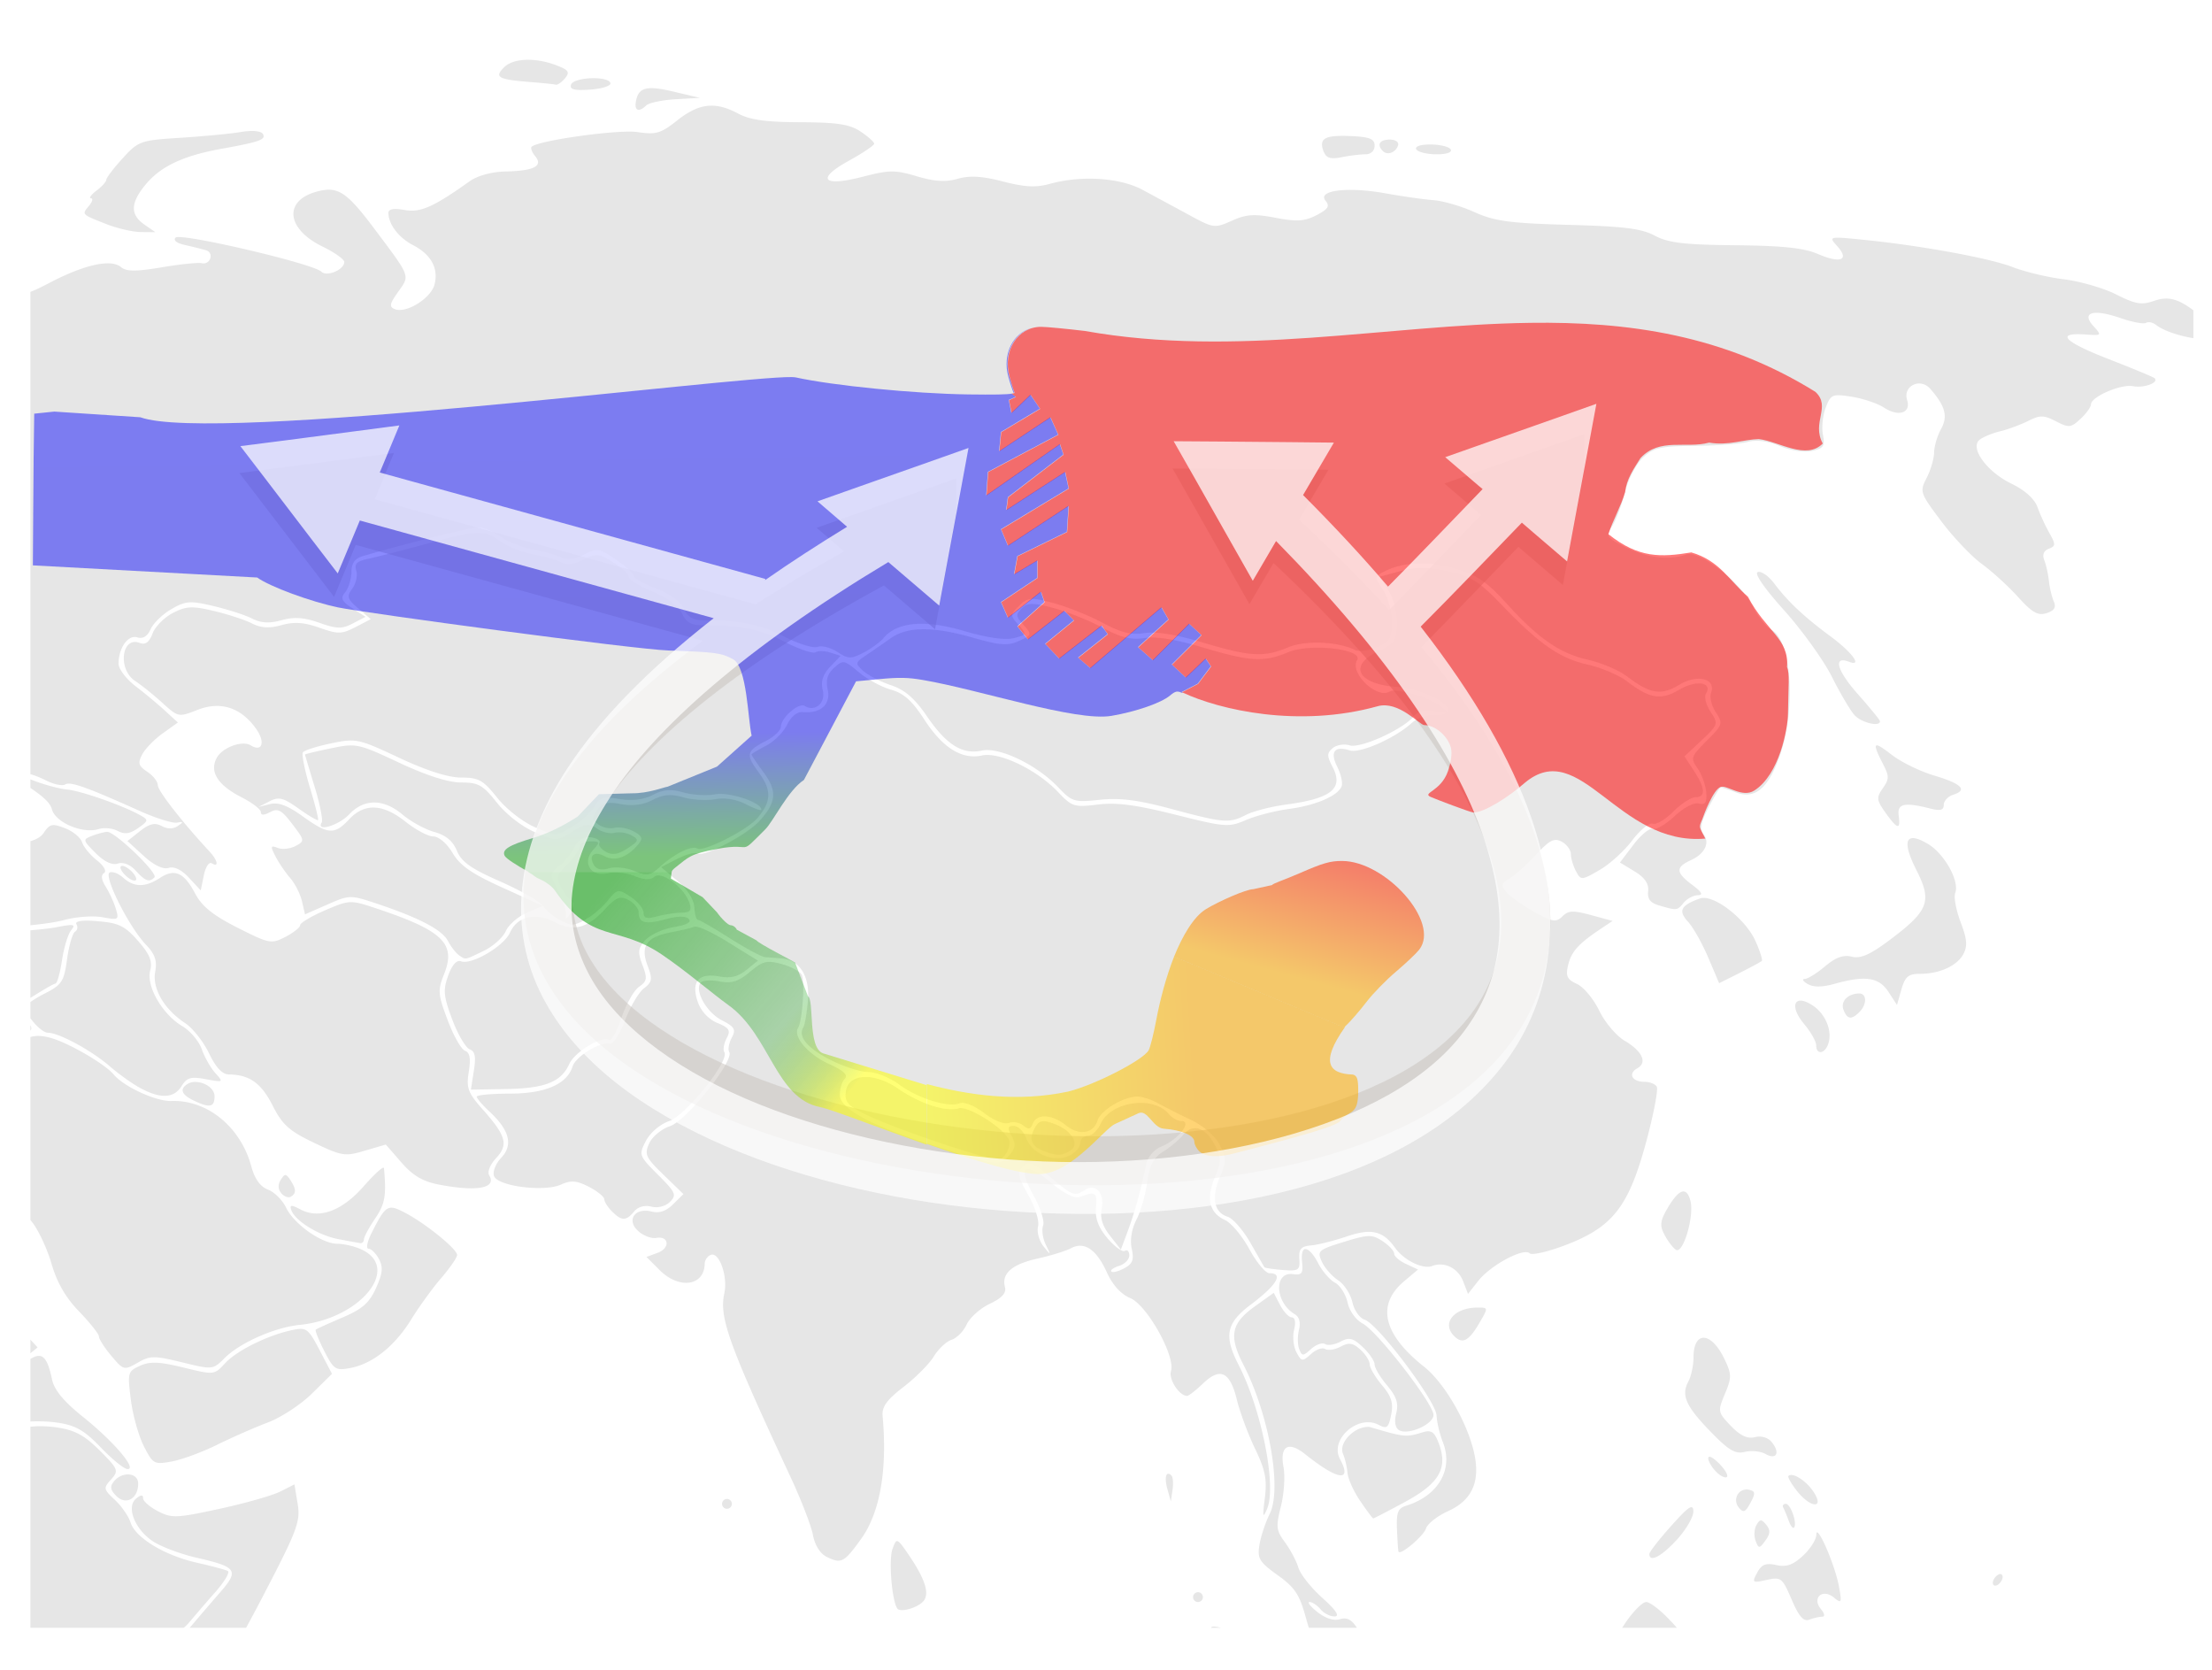 <svg xmlns="http://www.w3.org/2000/svg" xmlns:xlink="http://www.w3.org/1999/xlink" width="450.837" height="340.351" version="1.0"><defs><linearGradient id="f"><stop style="stop-color:#ffae00;stop-opacity:1" offset="0"/><stop style="stop-color:red;stop-opacity:1" offset="1"/></linearGradient><linearGradient id="e"><stop style="stop-color:#ff0;stop-opacity:1" offset="0"/><stop style="stop-color:#ffae00;stop-opacity:1" offset="1"/></linearGradient><linearGradient id="d"><stop style="stop-color:#009e00;stop-opacity:1" offset="0"/><stop offset=".706" style="stop-color:#009a00;stop-opacity:.498"/><stop style="stop-color:#ff0;stop-opacity:1" offset="1"/></linearGradient><linearGradient id="c"><stop offset="0" style="stop-color:#00f;stop-opacity:1"/><stop style="stop-color:#0000fa;stop-opacity:1" offset=".721"/><stop offset="1" style="stop-color:#009e00;stop-opacity:1"/></linearGradient><linearGradient id="b"><stop offset="0" style="stop-color:#f80000;stop-opacity:1"/><stop offset="1" style="stop-color:#faf500;stop-opacity:1"/></linearGradient><linearGradient id="a"><stop style="stop-color:#0000fc;stop-opacity:1" offset="0"/><stop style="stop-color:#0000fc;stop-opacity:0" offset="1"/></linearGradient><linearGradient xlink:href="#c" id="j" x1="483.844" y1="-736.364" x2="485.063" y2="-647.364" gradientUnits="userSpaceOnUse" gradientTransform="translate(.829 -3.724)"/><linearGradient xlink:href="#d" id="i" x1="498.206" y1="-641.869" x2="548.023" y2="-599.76" gradientUnits="userSpaceOnUse" gradientTransform="translate(0 -4)"/><linearGradient xlink:href="#e" id="h" x1="563.521" y1="-593.064" x2="618.674" y2="-596.338" gradientUnits="userSpaceOnUse" gradientTransform="translate(0 -4)"/><linearGradient xlink:href="#f" id="k" x1="639.395" y1="-622.487" x2="647.912" y2="-653.861" gradientUnits="userSpaceOnUse" gradientTransform="translate(0 -4)"/><filter x="-.067" width="1.135" y="-.12" height="1.241" id="g"><feGaussianBlur stdDeviation="7.579"/></filter></defs><path style="fill:#e6e6e6;fill-opacity:1" d="M481.83-813.624c-1.925.068-3.521.583-4.47 1.532-2.024 2.024-1.253 2.468 5.438 3 2.475.196 4.78.435 5.125.53.345.097 1.198-.496 1.875-1.312 1.024-1.233.72-1.674-1.656-2.593-2.167-.839-4.39-1.224-6.313-1.157zm13.25 3.75c-1.895.074-3.807.544-4.063 1.313-.327.979.69 1.233 3.937 1 2.395-.172 4.231-.763 4.094-1.313-.188-.751-2.075-1.073-3.969-1zm12.03 2.032c-1.883.092-2.622 1-2.906 2.937-.25 1.708.742 1.962 2.156.563.523-.517 3.188-1.08 5.938-1.25l5-.282-5.438-1.28c-2.095-.494-3.62-.744-4.75-.688zm12.438 3.562c-2.228.03-4.377 1.015-6.844 2.969-3.417 2.707-4.356 2.976-8.156 2.406-3.826-.574-20.277 1.714-21.563 3-.254.255.064 1.117.72 1.906 1.67 2.013-.196 2.994-6 3.125-2.863.065-5.728.835-7.407 2.032-7.341 5.232-10.008 6.404-13.25 5.812-2.162-.395-3.25-.19-3.25.594 0 2.297 2.1 5.062 5 6.562 3.69 1.908 5.234 4.704 4.406 8-.706 2.814-5.718 5.963-8.062 5.063-1.238-.475-1.128-1.058.656-3.563 2.408-3.382 2.59-2.877-4.781-12.718-5.678-7.58-7.458-8.78-11.563-7.75-7.073 1.775-6.584 7.627.938 11.28 2.425 1.18 4.406 2.588 4.406 3.126 0 1.593-3.567 3.089-4.688 1.969-1.629-1.63-28.676-7.95-29.687-6.938-.551.551.222 1.146 1.969 1.531 1.592.352 3.516.834 4.25 1.063 1.703.533.837 3.039-.907 2.625-.717-.17-4.387.208-8.156.844-5.304.894-7.185.873-8.312-.063-2.032-1.686-7.47-.481-14.47 3.188-1.707.895-2.96 1.493-3.968 1.875v98.28c.98.273 2.095.72 3.063 1.22 1.638.847 3.45 1.234 4.03.875 1.06-.656 4.274.501 15.282 5.437 3.248 1.457 6.623 2.504 7.5 2.344 1.345-.246 1.376-.133.156.687-.937.63-2.093.636-3.28 0-1.375-.735-2.481-.483-4.407 1.032l-2.563 2.03 3.313 3.032c2.108 1.925 3.97 2.794 5.094 2.438 1.123-.357 2.64.396 4.156 2.03l2.375 2.563.625-3.062c.342-1.71 1.062-2.817 1.625-2.469 1.514.936 1.212-.599-.469-2.406-5.502-5.916-10.531-12.362-10.531-13.5 0-.74-.978-1.968-2.156-2.75-1.805-1.198-1.96-1.768-1-3.563.627-1.171 2.513-3.09 4.187-4.28l3.063-2.188-2.532-2.313c-1.387-1.285-4.095-3.555-6.03-5.031-1.936-1.476-3.532-3.554-3.532-4.625 0-3.23 1.935-5.97 3.812-5.375 1.12.355 2.072-.208 2.72-1.656.54-1.213 2.425-3.057 4.218-4.094 2.915-1.687 3.813-1.758 8.5-.656 2.882.677 6.436 1.804 7.875 2.53 1.907.965 3.55 1.078 6.094.376 2.585-.714 4.582-.575 7.718.531 3.595 1.268 4.62 1.274 6.813.125l2.594-1.344-2.688-1.75c-2.204-1.444-2.472-2.04-1.469-3.25.673-.81 1.257-2.649 1.282-4.093.033-1.924.7-2.817 2.53-3.344 9.728-2.8 21.866-5.813 23.376-5.813.993 0 3.021.854 4.5 1.907 1.478 1.052 4.475 2.23 6.656 2.625 2.182.394 4.761 1.13 5.719 1.625 1.152.594 2.704.383 4.594-.594 2.661-1.377 3.095-1.314 6.5 1 2.009 1.365 3.656 2.857 3.656 3.312 0 .456 2.048 1.634 4.562 2.594 2.776 1.06 4.999 2.682 5.657 4.125.801 1.76 1.896 2.379 4.187 2.375 7.368-.01 11.408.8 16.281 3.313 2.858 1.473 5.923 2.423 6.782 2.093.859-.33 2.659.133 4.03 1.032 2.22 1.454 2.804 1.453 5.313.156 1.552-.802 3.414-2.143 4.125-3 2.73-3.288 8.384-3.78 16.344-1.438 4.731 1.392 8.376 1.916 10.156 1.47 2.706-.68 2.75-.754 1-2.688-1.734-1.917-1.742-2.073.125-3.907 1.78-1.746 2.346-1.777 6.938-.562 2.75.728 7.25 2.522 10 4 3.806 2.045 5.877 2.553 8.625 2.125 2.372-.37 6.44.301 11.906 1.937 9.661 2.892 12.394 3.037 17.344.97 3.533-1.477 10.01-1.213 13.625.53.825.398 2.857.13 4.5-.562 2.567-1.081 2.991-1.784 3.031-5.094.026-2.136-.775-5.067-1.781-6.562-1.747-2.596-1.732-2.73 0-3.657 3.856-2.063 9.102-2.315 14.594-.718 4.409 1.281 6.483 2.65 10.343 6.906 6.662 7.343 11.013 10.387 16.813 11.687 2.726.611 6.307 2.141 7.969 3.407 4.676 3.56 6.951 3.921 10.625 1.687 3.676-2.235 7.573-1.255 6.468 1.625-.33.86.102 2.646.97 3.969 1.509 2.304 1.432 2.536-1.845 5.812-3.25 3.25-3.34 3.52-1.843 5.657.866 1.236 1.648 3.473 1.75 4.937.143 2.066-.203 2.535-1.532 2.188-.985-.258-3.076.855-4.937 2.593-1.777 1.66-3.778 2.823-4.438 2.594-.659-.229-2.425 1.223-3.937 3.219l-2.75 3.625 3 1.812c2.065 1.256 2.917 2.515 2.75 4.032-.175 1.592.439 2.383 2.25 2.906 3.649 1.054 3.645 1.07 5-.563.685-.825 1.98-1.513 2.875-1.53 1.155-.023.826-.639-1.125-2.095-3.388-2.527-3.46-3.596-.313-5.03 2.914-1.328 3.989-3.62 2.532-5.376-.762-.918-.451-2.412 1.093-5.375 1.176-2.256 2.285-4.094 2.47-4.094.183 0 1.545.436 3.03 1 3.887 1.478 6.542-.632 8.907-7.125 3.415-9.377 2.584-23.72-1.5-25.906-1.08-.578-2.817-2.738-3.875-4.812-2.583-5.064-10.882-11.53-13.594-10.594-3.516 1.212-8.153.639-12.406-1.531-3.92-2-4.028-2.197-2.657-4.313.794-1.224 1.954-4.339 2.594-6.906.64-2.567 2.29-5.717 3.656-7 2.164-2.032 3.539-2.336 10.657-2.406 4.493-.045 9.315-.405 10.75-.813 1.67-.475 4.005-.186 6.468.844 2.244.937 4.987 1.353 6.594 1 2.362-.519 2.676-.985 2.219-3.281-.294-1.474-.04-3.95.562-5.532 1.035-2.714 1.352-2.856 5.344-2.218 2.325.37 5.28 1.38 6.563 2.218 2.957 1.936 5.525 1.078 4.687-1.562-.91-2.866 2.692-4.607 4.719-2.281 3.088 3.542 3.632 5.61 2.187 8.218-.756 1.366-1.386 3.517-1.406 4.782-.02 1.264-.715 3.608-1.531 5.187-1.44 2.786-1.341 3.038 3 8.813 2.46 3.273 6.182 7.184 8.25 8.687 2.068 1.503 5.383 4.517 7.375 6.719 2.885 3.19 4.058 3.87 5.812 3.312 1.577-.5 2.012-1.155 1.5-2.343-.393-.913-.854-2.782-1-4.157-.146-1.375-.554-3.292-.937-4.25-.458-1.144-.144-1.972.906-2.375 1.433-.55 1.427-.879.094-3.25-.818-1.454-1.892-3.805-2.406-5.25-.586-1.645-2.56-3.432-5.282-4.75-4.997-2.419-8.543-7.267-6.53-8.937.684-.568 2.57-1.354 4.218-1.75 1.647-.397 4.237-1.363 5.75-2.125 2.364-1.191 3.165-1.178 5.625.094 2.628 1.359 3.035 1.33 5-.5 1.176-1.096 2.125-2.423 2.125-2.938 0-1.55 6.09-4.191 8.562-3.719 2.252.43 5.345-.716 4.407-1.625-.26-.25-4.52-2.006-9.47-3.937-9.103-3.551-10.794-5.401-4.593-4.969 3.314.231 3.331.201 1.594-1.719-2.544-2.81-.055-3.55 5.531-1.625 2.385.822 4.714 1.262 5.188.97.473-.294 1.399-.09 2.062.437 1.478 1.17 4.783 2.244 7.594 2.687v-5.687c-3.323-2.476-5.302-2.858-8.031-1.907-2.513.876-3.775.67-7.688-1.312-2.578-1.306-7.397-2.691-10.687-3.094-3.29-.402-7.994-1.542-10.47-2.5-4.753-1.84-18.794-4.4-30.5-5.562-6.985-.694-6.998-.684-5.187 1.343 2.519 2.82.658 3.551-3.968 1.563-2.866-1.232-7.183-1.687-16.844-1.781-10.502-.103-13.668-.493-16.438-1.97-2.729-1.454-6.312-1.876-17.625-2.187-11.922-.327-15.019-.76-19.093-2.593-2.672-1.203-6.42-2.3-8.344-2.438-1.925-.138-6.37-.778-9.875-1.406-7.655-1.371-13.881-.585-12.125 1.531.908 1.094.535 1.707-1.844 2.938-2.432 1.257-4.026 1.356-8.344.53-4.343-.83-5.96-.726-8.906.595-3.518 1.577-3.74 1.548-8.812-1.22-2.862-1.56-7.093-3.824-9.375-5.062-4.592-2.49-12.505-3.005-18.938-1.218-2.819.783-5.115.652-9.562-.5-4.263-1.105-6.772-1.234-9.22-.532-2.45.704-4.728.543-8.343-.53-4.406-1.31-5.615-1.286-10.937.093-8.217 2.129-9.668.498-2.875-3.25 2.812-1.552 5.148-3.12 5.156-3.469.008-.35-1.238-1.448-2.75-2.469-2.187-1.474-4.697-1.876-12.25-1.906-7.027-.028-10.32-.476-12.688-1.75-2.028-1.091-3.83-1.649-5.562-1.625zm-93.281 5.156c-.338-.013-.695.007-1.094.032-.533.032-1.107.12-1.719.218-2.277.365-7.845.872-12.344 1.157-7.869.498-8.306.677-11.5 4.187-1.826 2.007-3.312 3.954-3.312 4.344 0 .39-.9 1.387-2 2.219-1.1.83-1.605 1.545-1.125 1.562.48.018.29.693-.406 1.531-1.488 1.793-1.582 1.7 3.53 3.72 2.2.868 5.35 1.6 7 1.624l3 .031-2.25-1.562c-2.95-2.058-2.836-4.464.376-8.281 3.049-3.624 7.673-5.773 15.375-7.157 7.761-1.394 9.115-1.884 8.406-3.03-.207-.336-.925-.555-1.937-.595zm221.78 1c-3.736.024-4.542.858-3.624 3.25h.031c.487 1.269 1.383 1.543 3.625 1.094 1.64-.328 3.813-.594 4.844-.594 1.12 0 1.875-.705 1.875-1.75 0-1.403-.986-1.8-4.969-1.968a36.514 36.514 0 0 0-1.781-.032zm9.845.75c-2.078 0-2.71 1.04-1.407 2.344.927.927 2.607.305 3.094-1.156.221-.663-.524-1.188-1.687-1.188zm8.28 1c-2.078 0-3.241.406-2.874 1 .34.55 2.2 1 4.125 1 2.079 0 3.242-.406 2.875-1-.34-.55-2.2-1-4.125-1zm-194.374 79.157c-2.044.07-5.026.808-10.469 2.28-4.972 1.346-10.3 2.71-11.844 3.032-2.116.443-2.673 1.01-2.25 2.344.31.973-.03 2.63-.78 3.656-1.205 1.647-1.072 2.12 1.187 4.063l2.562 2.187-3.125 1.625c-2.805 1.45-3.544 1.466-7.344.125-3.13-1.104-5.134-1.245-7.718-.531-2.544.702-4.187.589-6.094-.375-1.439-.727-4.948-1.866-7.781-2.531-4.413-1.037-5.592-.954-8.282.437-1.727.893-3.59 2.752-4.125 4.156-.687 1.809-1.452 2.388-2.625 1.938-3.708-1.423-4.532 5.394-.937 7.75 1.304.854 3.82 2.88 5.594 4.5 3.174 2.899 3.284 2.902 7.093 1.406 4.726-1.856 8.874-.502 11.97 3.844 1.933 2.716 1.25 4.824-1.095 3.375-1.738-1.075-5.798.433-6.937 2.562-1.506 2.814.204 5.537 5.031 8 2.182 1.113 3.969 2.473 3.969 3.032 0 .686.623.686 1.906 0 1.573-.842 2.327-.412 4.5 2.437 2.537 3.327 2.57 3.461.688 4.469-1.07.572-2.697.763-3.625.406-1.49-.572-1.564-.368-.47 1.75.684 1.321 2.042 3.306 3 4.406.96 1.1 2.026 3.207 2.376 4.688l.625 2.687 4.562-2c4.389-1.94 4.684-1.974 9.688-.312 8.945 2.97 13.672 5.434 14.875 7.719.64 1.215 1.676 2.533 2.281 2.937 1.414.944 1.007 1.014 4.969-.875 1.89-.901 3.927-2.706 4.531-4.031.604-1.326 2.557-3.027 4.344-3.781l3.219-1.375c.67.87 1.982 2.025 3.03 2.625 1.1.628 2.365 1.17 2.813 1.187 1.654.062 5.255-2.311 7.313-4.812 2.065-2.511 2.182-2.527 4.75-.844 1.448.949 2.625 2.396 2.625 3.219 0 1.142.65 1.308 2.75.75 1.512-.402 3.769-.73 5-.75 1.735-.03 2.091-.468 1.625-1.938-.973-3.066-5.658-6.623-7.125-5.406-.867.719-2.117.694-4.094-.125-1.566-.649-4-.916-5.406-.563-3.442.864-5.378-2.157-3.031-4.75 1.462-1.616 1.426-1.75-.563-1.75-1.185 0-2.156.457-2.156 1.032s-1.121 2.183-2.5 3.562c-2.14 2.14-2.331 2.812-1.344 4.688.636 1.208 1.594 2.496 2.125 2.843.607.396.529 1.327-.187 2.5-.763 1.25-1.059 1.378-.907.375.126-.825-.596-3.06-1.593-4.937-1.77-3.333-1.759-3.45.187-5 1.096-.873 2.505-2.604 3.156-3.875.797-1.553 1.909-2.209 3.375-2 1.2.17 1.963.674 1.688 1.125-.275.451.32 1.257 1.312 1.812 1.33.744 2.49.568 4.407-.687 2.348-1.539 2.41-1.78.843-2.656-.954-.535-2.507-.783-3.468-.532-.961.252-2.585-.137-3.594-.875-1.572-1.149-2.301-1.05-5.063.657-3.186 1.97-3.265 1.944-7.656.062-2.555-1.095-5.816-3.637-7.687-6-2.844-3.59-3.77-4.094-7.282-4.094-2.604 0-7.053-1.42-12.625-4.03-8.333-3.906-8.738-4.005-13.875-2.938-2.914.605-5.316 1.182-5.312 1.28.004.1.896 3.067 1.969 6.595 1.072 3.527 1.721 6.79 1.437 7.25-1.236 2 3.466.608 5.594-1.657 3.042-3.238 7-3.225 10.906.063 1.684 1.417 4.6 3.015 6.469 3.531 2.346.648 3.762 1.837 4.594 3.844.935 2.259 2.886 3.624 8.718 6.187 4.131 1.816 8.025 4.026 8.657 4.907.018.025.042.067.062.093l-8.125-3.687c-6.304-2.845-8.698-4.516-10.219-7.094-1.144-1.94-2.813-3.344-3.906-3.344-1.043 0-3.58-1.35-5.656-3-4.631-3.68-8.36-3.842-11.5-.5-3.034 3.23-4.279 3.125-9.5-.625-3.088-2.217-4.976-2.9-6.656-2.468l-2.344.593 2.25-1.156c1.916-.986 2.803-.761 5.937 1.469 2.03 1.444 3.82 2.493 3.97 2.344.149-.15-.598-3.126-1.657-6.625-1.06-3.5-1.7-6.734-1.438-7.157.262-.423 2.845-1.24 5.75-1.843 5.115-1.062 5.55-.965 13.875 2.937 5.612 2.63 10.01 4.031 12.657 4.031 3.553 0 4.454.506 7.343 4.125 1.852 2.32 5.239 4.943 7.688 6 4.325 1.867 4.378 1.866 7.75-.218 1.87-1.156 3.873-3.013 4.469-4.125.907-1.696 1.741-1.933 5.03-1.407 2.605.417 4.884.138 6.782-.843 2.152-1.113 3.69-1.226 6.219-.5 1.849.53 4.775.698 6.5.375 2.814-.528 9.375 1.654 9.375 3.125 0 .275-1.408-.206-3.125-1.094-1.965-1.016-4.276-1.402-6.25-1.031-1.725.323-4.651.155-6.5-.375-2.54-.729-4.083-.606-6.281.53-1.926.996-4.106 1.282-6.438.845-2.77-.52-3.787-.257-4.844 1.187-1.141 1.561-1.111 1.996.22 2.969.86.63 2.33.936 3.28.687.95-.248 2.715.081 3.907.72 1.776.95 1.947 1.438.937 2.655-2.178 2.625-4.75 3.527-6.844 2.407-2.174-1.164-3.358-.12-2.125 1.875.512.828 1.61 1.035 3 .593 1.21-.383 3.557-.144 5.188.532 2.597 1.075 3.22.98 5.156-.782 3.01-2.74 6.547-4.486 7.688-3.78 1.207.745 10.017-3.69 12.156-6.126 2.932-3.34 3.038-5.745.406-9.312-2.781-3.77-2.622-4.415 1.531-6.563 1.616-.835 2.938-2.118 2.938-2.844 0-1.796 3.638-4.964 4.844-4.218 2.105 1.3 4.33-.625 3.687-3.188-.447-1.78-.025-3.158 1.5-4.781l2.125-2.25-2.062-.656c-1.142-.363-2.529-.393-3.063-.063-.534.33-3.342-.626-6.25-2.125-5.003-2.579-9.072-3.417-16.562-3.375-2.5.014-3.533-.558-4.375-2.406-.669-1.467-3.01-3.208-5.97-4.438-2.681-1.114-4.874-2.473-4.874-3 0-.526-1.43-1.856-3.188-2.968-2.905-1.84-3.472-1.886-6.03-.563-1.859.96-3.383 1.156-4.532.563-.958-.495-3.537-1.23-5.719-1.625-2.181-.395-5.178-1.573-6.656-2.625-1.72-1.225-2.831-1.821-4.875-1.75zm192.75 7.125c-1.514-.007-2.901.217-4.531.656l-4.282 1.156 1.813 2.688c1.035 1.538 1.807 4.411 1.781 6.687-.041 3.62-.396 4.187-3.781 5.781-6.211 2.925-4.203 6.746 3.812 7.282 4.83.323 11.015 3.307 10.344 4.968-.021.054-.084.076-.125.125-.11-.197-.546-.564-1.25-1.125-2.327-1.852-9.18-3.828-10.469-3.03-2.598 1.605-8.218-3.829-6.625-6.407 1.372-2.22-9.54-3.489-14-1.625-5.008 2.092-7.723 1.96-17.406-.938-5.465-1.636-9.534-2.307-11.906-1.937-2.748.428-4.82-.08-8.625-2.125-2.75-1.478-7.25-3.274-10-4-4.229-1.117-5.226-1.093-6.438.094-1.242 1.216-1.191 1.643.375 3.375 1.758 1.941 1.743 2.043-.906 3.25-2.274 1.036-3.823.924-9.375-.657-8.18-2.33-13.406-2.296-16.812.125a251.711 251.711 0 0 1-4.97 3.438c-2.269 1.516-2.292 1.68-.593 3.219.98.887 3.52 2.192 5.656 2.906 2.829.944 4.82 2.673 7.313 6.312 4.016 5.865 7.237 7.875 11.219 7 3.535-.776 11.203 2.909 15.53 7.47 2.842 2.993 3.293 3.11 8.5 2.562 4.098-.431 7.796.04 14.5 1.843 10.822 2.91 11.852 2.991 15.313 1.22 1.485-.761 5.163-1.692 8.188-2.095 9.152-1.218 11.71-3.26 9.469-7.593-1.205-2.33-1.227-2.889 0-3.907.784-.65 2.344-.909 3.437-.562 2.182.692 10.825-3.21 13.063-5.906.95-1.146 2.255-1.45 4.437-1.032 1.208.232 1.917.344 2.219.313-.502.352-1.532.563-2.594.469-1.358-.12-3.383.604-4.5 1.625-3.363 3.072-10.508 6.224-12.594 5.562-3.108-.986-4.087.291-2.562 3.313.747 1.48 1.155 3.27.906 3.968-.693 1.946-5.24 3.92-10.781 4.657-2.75.365-6.679 1.37-8.719 2.25-3.53 1.52-4.214 1.46-14.406-1.094-8.025-2.01-11.977-2.534-15.781-2.063-4.773.591-5.275.45-8.094-2.53-4.312-4.56-11.969-8.245-15.5-7.47-4.12.905-8.025-1.53-11.813-7.375-2.433-3.755-4.178-5.32-6.75-6.03-1.905-.527-4.851-2.124-6.562-3.563-2.968-2.498-3.207-2.558-5.031-.907-1.377 1.246-1.746 2.496-1.313 4.47.658 2.992-1.43 4.888-5.031 4.562-1.2-.11-2.406.87-3.25 2.593-.742 1.515-2.694 3.444-4.313 4.282-1.619.837-2.937 1.627-2.937 1.78 0 .155 1.123 1.822 2.5 3.688 2.782 3.771 2.575 6.049-.875 9.844-2.586 2.845-11.326 7.428-12.625 6.625-.513-.317-2.402.202-4.188 1.125l-3.25 1.656 3.313 2.782c2.037 1.7 3.376 3.782 3.469 5.375.082 1.426.422 2.593.75 2.593.327 0 3.252 1.688 6.5 3.75 3.247 2.063 6.468 3.79 7.156 3.844.687.055 2.15.168 3.25.25 3.794.285 5.907 3.561 5.5 8.563-.205 2.509-.627 4.997-.938 5.5-1.157 1.872.83 4.242 5.532 6.625 2.663 1.35 6.126 2.468 7.687 2.468 1.562 0 4.37 1.113 6.25 2.5 3.908 2.884 9.996 4.788 12.375 3.875.962-.369 2.999.45 5.031 2 1.988 1.517 4.079 2.354 5 2 .872-.334 2.215-.094 2.97.532 1.05.871 1.488.763 1.937-.407.796-2.075 3.937-1.908 6.718.344 2.681 2.171 5.61 1.737 6.47-.969.665-2.099 5.34-4.898 8.155-4.875.99.008 2.938.662 4.313 1.438 1.375.775 4.389 2.282 6.687 3.375 2.417 1.15 4.82 3.262 5.72 5 1.397 2.703 1.404 3.369.03 6.656-1.761 4.217-1.159 7.148 1.625 8.031 1.07.34 3.15 2.737 4.625 5.313 1.475 2.576 2.741 4.814 2.844 4.969.103.154 1.8.408 3.75.562 3.232.255 3.523.042 3.375-2.25-.13-2.008.347-2.574 2.344-2.75 1.375-.12 4.64-.925 7.25-1.812 5.106-1.737 7.454-1.187 9.937 2.312 1.797 2.532 5.653 4.408 7.532 3.688 2.516-.966 5.309.434 6.343 3.156l.97 2.531 2.093-2.656c2.507-3.188 9.222-6.797 10.469-5.625.493.464 3.944-.355 7.687-1.813 9.344-3.64 12.553-7.802 16.125-21.093 1.49-5.542 2.428-10.522 2.094-11.063-.335-.541-1.465-.969-2.5-.969-2.525 0-3.41-1.664-1.469-2.75 2.114-1.183 1.035-3.494-2.625-5.656-1.664-.983-3.97-3.717-5.125-6.094-1.154-2.376-3.186-4.824-4.531-5.437-2.016-.919-2.344-1.598-1.813-3.844.648-2.736 2.09-4.343 6.625-7.375l2.438-1.625-4.375-1.187c-3.65-.991-4.635-.96-5.844.25-1.272 1.271-2.01 1.17-5.781-.938-2.372-1.325-4.92-3.144-5.656-4.031-1.143-1.377-1.033-1.776.625-2.719 1.068-.607 3.487-2.77 5.375-4.812 2.808-3.039 3.753-3.537 5.28-2.72 1.028.55 1.876 1.69 1.876 2.532 0 .842.46 2.401 1.031 3.469 1.021 1.908 1.115 1.91 4.813-.219 2.07-1.191 5.056-3.904 6.656-6.031 1.6-2.127 3.497-3.671 4.187-3.406.691.265 2.562-.843 4.188-2.47 1.626-1.625 3.695-2.937 4.562-2.937 2.1 0 1.951-1.878-.375-5.406l-1.906-2.906 3.5-3.281c3.398-3.205 3.426-3.351 1.813-5.813-.91-1.388-1.33-3.052-.938-3.687 1.438-2.327-1.964-2.857-5.375-.844-3.788 2.235-6.02 1.897-10.687-1.656-1.662-1.266-5.243-2.796-7.97-3.407-5.74-1.286-9.833-4.117-17.5-12.093-4.695-4.886-6.3-5.915-11-6.938-2.096-.456-3.735-.68-5.25-.687zm68.656.812a.819.819 0 0 0-.312.031c-.783.261 1.322 3.286 5.437 7.875 3.684 4.108 8.037 10.2 9.688 13.5 1.65 3.301 3.714 6.788 4.562 7.75 1.368 1.552 5.219 2.498 5.219 1.282 0-.257-2.044-2.762-4.531-5.563-4.267-4.804-5.079-7.828-1.782-6.562 2.86 1.097.65-1.922-3.78-5.188-5.347-3.94-8.718-7.117-11.47-10.781-.993-1.323-2.259-2.28-3.03-2.344zm23.969 35.344c-.54.012-.11 1.178 1.156 3.625 1.368 2.645 1.39 3.198.063 5.094-1.352 1.93-1.3 2.429.53 5 2.442 3.428 3.103 3.578 2.688.593-.338-2.435 1.162-2.787 6.438-1.437 2.06.527 2.75.337 2.75-.75 0-.799.892-1.742 2-2.094 2.933-.93 1.595-2.235-4.031-3.906-2.723-.809-6.54-2.654-8.47-4.125-1.706-1.302-2.704-2.01-3.124-2zM380.829-667v1.75c2.72 1.795 4.084 3.151 4.375 4.313.678 2.702 6.28 5.094 9.531 4.062 1.088-.345 2.84-.179 3.875.375 1.386.742 2.481.611 4.157-.562 2.136-1.497 2.167-1.674.468-2.625-3.551-1.988-11.987-4.955-14.937-5.25-2.013-.202-5.291-1.202-7.469-2.063zm4.844 9.313c-.895-.038-1.39.472-2.156 1.625-.503.757-1.457 1.296-2.688 1.656v17.125c2.622-.25 5.274-.623 6.875-1.062 2.425-.666 5.959-.917 7.844-.563 3.224.605 3.369.518 2.719-1.656-.38-1.272-1.301-3.323-2.063-4.531-.902-1.433-1.041-2.401-.375-2.813.59-.365-.01-1.47-1.437-2.594-1.361-1.07-2.725-2.723-3.032-3.687-.306-.965-1.877-2.262-3.5-2.875-.968-.366-1.65-.602-2.187-.625zm10.781 1.375c-.63.038-2.047.422-3.125.844-1.863.728-1.811.876.781 3.468 1.77 1.77 3.353 2.53 4.532 2.157 1.115-.354 2.536.2 3.656 1.437 1.928 2.13 2.741 2.446 3.812 1.375.819-.818-8.084-9.378-9.656-9.281zm367.938 1.281c-1.535.11-1.28 2.34.843 6.531 3.22 6.352 2.505 8.244-5.406 14.188-4.063 3.053-5.991 3.887-7.781 3.437-1.69-.424-3.269.14-5.406 1.938-1.657 1.394-3.511 2.577-4.157 2.594-.645.016-.398.471.563 1.03 1.188.693 2.947.679 5.5-.03 6.279-1.744 9.027-1.339 10.969 1.625l1.75 2.687.906-3.187c.744-2.596 1.441-3.157 3.719-3.157 4.064 0 7.621-1.63 8.906-4.03.874-1.635.748-3.068-.563-6.5-.926-2.427-1.422-5.114-1.093-5.97.912-2.376-2.231-8-5.563-9.968-1.43-.845-2.49-1.238-3.187-1.188zm-364.844 5.656c-.558 0-.445.664.25 1.5.685.825 1.7 1.5 2.25 1.5.558 0 .444-.663-.25-1.5-.685-.825-1.7-1.5-2.25-1.5zm-2.344 1.282a.715.715 0 0 0-.25.093c-1.221.755 3.997 11.1 7.375 14.625 1.906 1.99 2.356 3.325 1.938 5.563-.641 3.428 1.832 7.673 6.093 10.469 1.534 1.006 3.737 3.784 4.875 6.156 1.407 2.93 2.704 4.295 4.063 4.312 4.2.053 6.596 1.785 8.906 6.344 1.993 3.933 3.385 5.164 8.469 7.594 5.688 2.719 6.311 2.792 10.312 1.594l4.282-1.25 3.156 3.625c2.288 2.646 4.328 3.876 7.5 4.5 7.844 1.541 12.054.79 10.406-1.875-.411-.666.21-2.195 1.406-3.47 2.576-2.74 2.057-4.563-2.718-9.937-3.019-3.396-3.373-4.347-2.844-7.656.437-2.736.232-3.923-.781-4.312-.769-.295-2.353-3.1-3.532-6.25-1.963-5.249-2.046-6.026-.718-9.344 2.502-6.254-.226-8.887-14.032-13.469-5.06-1.68-5.3-1.66-10.25.469-2.788 1.2-5.062 2.563-5.062 3.031 0 .468-1.357 1.525-3 2.375-2.863 1.48-3.27 1.404-9.75-1.875-5.002-2.53-7.238-4.32-8.625-6.937-2.298-4.335-4.183-5.177-7.219-3.188-2.98 1.953-5.285 1.911-7.5-.094-.728-.659-1.602-1.065-2.219-1.093-.102-.005-.19-.015-.28 0zm103.875 5.218c-.843.076-1.66.746-3.094 2.282-3.688 3.948-6.409 4.673-10.25 2.687-3.987-2.062-7.631-1.221-9.156 2.125-1.281 2.812-7.873 6.66-10 5.844-.857-.33-1.807.73-2.594 2.906-1.068 2.955-.97 4.172.813 8.938 1.135 3.032 2.75 5.781 3.562 6.093 1.11.426 1.304 1.53.844 4.407l-.594 3.812 7.344-.125c7.86-.157 11.042-1.445 12.719-5.125 1.112-2.441 6.619-5.767 8.062-4.875.489.302 1.648-1.715 2.563-4.469.915-2.754 2.519-5.612 3.562-6.343 1.657-1.16 1.748-1.713.72-4.438-1.005-2.66-.932-3.408.593-5.094.984-1.087 3.609-2.284 5.812-2.656 2.606-.44 3.666-1.021 3.032-1.656-.635-.635-2.295-.616-4.75.062-4.096 1.131-5.47.779-5.47-1.406 0-.773-.906-1.898-2.03-2.5-.646-.345-1.182-.514-1.688-.469zm220.594.032a1.98 1.98 0 0 0-.531.093c-3.955 1.415-4.52 2.516-2.47 4.75 1.06 1.155 2.908 4.445 4.126 7.313l2.219 5.219 4.125-2.063c2.278-1.148 4.338-2.267 4.562-2.469.224-.201-.373-2.057-1.312-4.125-1.94-4.268-7.809-8.933-10.72-8.718zm-329.125 4.625c-1.76-.015-2.631.253-2.344.718.336.544.226 1.218-.281 1.532-.508.313-1.245 2.859-1.625 5.625-.629 4.57-1.047 5.19-4.594 7-1.151.587-2.158 1.197-2.875 1.718v3.282c1.055 1.483 2.66 2.968 3.563 2.968 2.224 0 8.916 3.62 12.625 6.844 1.802 1.568 4.63 3.587 6.28 4.469 4.12 2.201 6.793 2.046 8.345-.438 1.098-1.758 1.897-1.982 4.968-1.406 3.557.667 3.61.629 1.938-1.219-.948-1.047-2.209-3.232-2.781-4.875-.573-1.642-2.344-3.746-3.938-4.687-4.079-2.41-7.395-8.12-6.594-11.313.495-1.969-.064-3.351-2.5-6.125-2.665-3.035-3.932-3.63-8.156-3.968-.782-.063-1.444-.12-2.031-.125zm-3.594.906c-.52.02-1.39.153-2.656.406-1.316.263-3.38.484-5.469.656v13.782c2.674-1.687 4.773-2.907 5.063-2.907.375 0 .986-2.137 1.375-4.75.389-2.612 1.239-5.382 1.875-6.156.61-.742.68-1.064-.188-1.031zm127.531.312a.68.68 0 0 0-.343.032c-.653.25-2.806.76-4.75 1.125-4.983.934-6.286 2.796-4.782 6.78 1.05 2.78.964 3.332-.75 4.657-1.072.83-2.807 3.781-3.843 6.531-1.037 2.75-2.434 4.862-3.094 4.72-1.994-.433-6.943 2.603-7.594 4.655-1.145 3.607-5.531 5.523-12.781 5.532-3.713.004-6.75.284-6.75.625 0 .34 1.16 1.697 2.594 3.03 4.09 3.807 4.862 6.792 2.406 9.407-1.156 1.23-1.802 2.882-1.469 3.75.798 2.079 10.253 3.27 13.656 1.719 2.024-.922 3.17-.833 5.688.469 1.726.892 3.125 2.034 3.125 2.53 0 .497.698 1.605 1.562 2.47 1.974 1.973 2.867 1.999 4.5.03.806-.97 2.134-1.35 3.532-1 1.351.34 2.89-.077 3.812-1 1.382-1.381 1.112-1.918-2.469-5.5-3.89-3.889-3.933-4.041-2.468-6.874.866-1.675 2.862-3.405 4.75-4.063 3.46-1.204 12.337-12.271 11.25-14.03-.316-.511-.094-1.794.468-2.845.86-1.607.545-2.11-1.906-3.125-1.78-.737-3.318-2.382-3.969-4.25-1.442-4.137.127-6.015 4.375-5.218 2.274.426 3.81.056 5.5-1.313l2.375-1.906-5.906-3.656c-2.835-1.774-5.63-3.14-6.719-3.282zm14.813 7.188c-1.227.04-2.15.632-3.813 2.031-2.391 2.012-3.706 2.42-6.28 1.938-1.789-.336-3.523-.177-3.845.343-1.105 1.789 1.35 6.013 4.407 7.594 2.616 1.353 2.909 1.864 2 3.563-.585 1.092-.812 2.401-.5 2.906 1.063 1.72-8.746 13.999-12.063 15.094-1.712.565-3.627 2.132-4.25 3.5-1.025 2.25-.753 2.854 2.906 6.406l4.063 3.937-2.094 2.063c-1.41 1.41-2.806 1.894-4.375 1.5-3.427-.86-5.221 1.732-2.75 3.969 1.044.945 2.697 1.58 3.656 1.406 2.654-.481 2.914 2.069.313 3.031l-2.281.844 2.656 2.656c4.005 4.006 9.133 3.283 9.219-1.281.014-.778.597-1.583 1.28-1.813 1.707-.572 3.456 4.462 2.72 7.813-1.09 4.96.807 10.224 13.593 37.687 2.114 4.54 4.12 9.764 4.47 11.625.386 2.063 1.495 3.803 2.812 4.438 2.988 1.44 3.499 1.165 6.968-3.625 3.88-5.355 5.418-14.128 4.407-25.125-.168-1.824.875-3.282 4.25-5.875 2.465-1.895 5.253-4.683 6.187-6.219.934-1.536 2.57-3.071 3.625-3.406 1.055-.335 2.44-1.725 3.063-3.094.623-1.369 2.719-3.28 4.687-4.219 2.533-1.207 3.447-2.206 3.125-3.437-.725-2.773 1.472-4.66 6.719-5.813 2.682-.59 5.72-1.542 6.75-2.093 2.702-1.447 5.193.237 7.312 4.937 1.148 2.545 2.875 4.442 4.75 5.219 3.429 1.42 9.266 11.873 8.313 14.875-.525 1.653 1.69 5.062 3.281 5.062.343 0 1.797-1.139 3.25-2.53 3.515-3.368 5.499-2.41 6.906 3.343.63 2.575 2.311 7.078 3.72 10 2.064 4.285 2.445 6.22 1.968 10-.489 3.868-.405 4.25.469 2.187 1.962-4.636-1.148-20.264-5.813-29.312-3.063-5.941-2.524-8.532 2.469-12.281 5.326-4 6.76-6.407 3.812-6.407-.79 0-2.632-2.22-4.093-4.906-1.462-2.685-3.694-5.356-4.97-5.937-3.18-1.45-3.874-4.35-2.062-8.688 1.34-3.208 1.364-3.983.094-6.437-1.93-3.732-4.542-4.649-6.5-2.282-.847 1.025-2.693 2.582-4.125 3.47-1.974 1.222-2.773 2.738-3.25 6.218-.346 2.524-1.318 5.944-2.187 7.625-.983 1.9-1.36 4.16-.97 5.937.5 2.276.182 3.084-1.53 4-1.183.633-2.356.926-2.625.657-.27-.27.452-.794 1.593-1.157 1.142-.362 2.063-1.304 2.063-2.125 0-.82-.407-1.246-.906-.937-.5.309-2.112-.87-3.563-2.594-1.866-2.217-2.522-4.044-2.312-6.25.292-3.076-.17-3.35-3.313-2.125-1.008.393-3.19-.7-5.906-2.969-5.394-4.506-6.883-3.365-3.5 2.688 1.398 2.502 2.264 5.243 1.937 6.094-.326.85-.091 2.594.532 3.875 1.098 2.258 1.083 2.283-.47.343-.88-1.1-1.37-2.92-1.093-4.03.284-1.136-.593-3.962-2-6.438-2.128-3.747-2.268-4.607-1.094-5.782 1.175-1.174 2.007-.835 5.625 2.188 4.637 3.874 4.873 3.959 7.032 2.594 2.2-1.392 4.035.666 3.406 3.812-.37 1.852.149 3.544 1.687 5.5l2.22 2.844 1.437-3.844c1.396-3.766 2.634-8.236 3.718-13.469.34-1.638 1.57-3.059 3.313-3.78 3.284-1.361 6.127-5.095 3.875-5.095-.762 0-1.907-.648-2.563-1.437-3.168-3.818-11.822-2.574-13.906 2-.61 1.338-1.788 2.437-2.625 2.437s-1.531.664-1.531 1.5c0 .837-1.028 1.992-2.281 2.563-3.134 1.427-7.5-.356-8.72-3.563-.526-1.385-1.641-2.5-2.5-2.5-1.27 0-1.376.366-.468 2.063.888 1.66.777 2.485-.594 4-1.943 2.148-2.354 2.07-15.5-2.125-12.578-4.015-18.937-7.471-18.937-10.281 0-1.256.463-2.745 1.031-3.313.711-.71-.244-1.621-3.094-2.906-4.37-1.971-7.55-5.636-6.437-7.438.846-1.37 1.408-9.086.781-10.718-.262-.683-2.077-1.711-4.031-2.25-1.174-.324-2.014-.493-2.75-.47zm222.25 6.437c-2.295.028-3.836 1.623-3.188 3.313.76 1.979 1.62 2.1 3.25.469 1.569-1.57 1.527-3.801-.062-3.782zm-12.156 1.47c-1.339.195-1.21 2.19.968 4.78 1.335 1.587 2.438 3.53 2.438 4.313 0 1.918 1.651 1.81 2.406-.156.995-2.594-.427-6.201-3.125-7.97-1.173-.768-2.079-1.057-2.687-.968zm-360.563 5v1.093c.262-.308.238-.624 0-1.094zm1.313 2.187c-.466.02-.902.1-1.313.218v37.282c.1.123.18.218.281.343 1.329 1.65 3.138 5.504 4.032 8.594 1.112 3.849 2.909 6.92 5.656 9.75 2.205 2.273 4 4.555 4 5.063 0 .507 1.138 2.281 2.531 3.937 2.47 2.935 2.607 2.977 5.344 1.406 2.553-1.465 3.37-1.484 9.062-.093 6.228 1.521 6.284 1.529 8.688-.875 3.106-3.106 10.206-6.245 15.281-6.75 12.375-1.231 20.827-11.627 12.531-15.407-1.39-.633-3.576-1.125-4.843-1.125-3.158 0-8.822-3.984-10.438-7.343-.732-1.523-2.385-3.193-3.687-3.688-1.58-.6-2.72-2.17-3.407-4.719-2.165-8.042-8.968-13.619-16.312-13.343-3.084.115-9.68-2.912-11.75-5.407-1.753-2.111-9.044-6.361-12.688-7.406-1.1-.316-2.08-.475-2.968-.437zm168.53 8.375c-2.003.107-3.437 1.128-3.655 3-.25 2.139.444 2.861 4.5 4.843 4.122 2.015 17.888 6.875 23.875 8.407 1.046.267 2.186.53 2.53.593 1.213.224 2.919-2.638 2.376-4-.952-2.387-8.39-7.069-10.281-6.468-2.519.799-7.915-.943-12.282-3.97-2.49-1.725-5.058-2.513-7.062-2.405zm-136.562 1c-.444.04-.879.177-1.25.406-1.654 1.022-1.259 2.164 1.188 3.344 3.358 1.619 4.312 1.408 4.312-.844 0-1.59-1.983-2.872-3.812-2.906-.153-.003-.29-.014-.438 0zm173.407 8c-.165-.012-.33.012-.47.03-.56.078-.926.41-1.28.97-1.512 2.39-1.11 3.976 1.28 4.937 2.954 1.187 3.946 1.182 5.75.031 2.029-1.293.237-4.17-3.405-5.468-.777-.277-1.38-.466-1.875-.5zm-134.75 9.468c-.417.027-2.08 1.596-4.032 3.813-4.453 5.059-9.08 6.72-12.937 4.656-1.77-.947-2.154-.9-1.813.125.73 2.187 5.5 5.163 9.5 5.938 2.099.406 4.15.78 4.563.843.412.064.75-.276.75-.75 0-.473 1.018-2.385 2.281-4.25 2.02-2.981 2.33-4.607 1.813-10.28-.006-.062-.066-.098-.125-.095zm-19.97 1.5c-.27-.004-.524.327-.937.97-.604.94-.583 1.902.094 2.718.581.7 1.481 1.02 1.969.719 1.133-.7 1.104-1.534-.125-3.407-.431-.657-.73-.995-1-1zm284.907 3.344c-.822.031-1.907 1.191-3.219 3.438-1.51 2.585-1.598 3.498-.593 5.406.666 1.265 1.707 2.632 2.312 3.031 1.457.962 3.765-6.764 2.969-9.937-.331-1.32-.83-1.962-1.469-1.938zm-263.469 3.313c-1.218.122-2.05 1.563-3.843 5.093-.908 1.788-1.201 3.25-.657 3.25.545 0 1.502.929 2.125 2.094.894 1.669.76 2.936-.593 5.938-1.36 3.013-2.786 4.27-6.844 6-2.822 1.203-5.262 2.31-5.438 2.468-.175.158.608 2.137 1.75 4.375 1.929 3.78 2.302 4.002 5.313 3.438 4.513-.846 9.06-4.465 12.406-9.906 1.562-2.54 4.306-6.333 6.094-8.407 1.787-2.073 3.25-4.19 3.25-4.718 0-1.214-6.501-6.477-10.656-8.625-1.313-.68-2.175-1.074-2.907-1zm199.313 5.78c-1.078.022-2.52.415-5.031 1.188-5.227 1.61-5.464 1.848-4.47 4.032.58 1.27 2.07 2.967 3.313 3.78 1.243.815 2.546 2.826 2.907 4.47.36 1.643 1.49 3.242 2.5 3.562 2.706.86 14.507 16.56 14.656 19.5.07 1.38.64 3.83 1.281 5.438 2.204 5.535-.891 10.93-7.469 12.968-1.7.527-2.02 1.379-1.875 4.875.097 2.334.238 4.35.313 4.5.389.784 5.113-3.204 5.594-4.718.308-.973 2.32-2.563 4.468-3.532 4.716-2.126 6.492-5.68 5.5-11.125-1.14-6.26-6.014-14.883-10.343-18.312-8.382-6.639-9.777-12.63-4.063-17.438l2.813-2.375-2.407-1.125c-1.334-.608-2.437-1.544-2.437-2.093 0-.55-1.073-1.71-2.375-2.563-1.075-.704-1.797-1.052-2.875-1.031zm-13 2.657c-.476.166-.697 1.072-.531 2.656.24 2.3-.065 2.682-1.844 2.438-3.956-.543-3.693 5.78.344 8.156.911.537 1.244 1.684.875 3.156-.321 1.278-.312 3.045.03 3.938.574 1.494.77 1.51 2.438 0 .998-.903 2.27-1.354 2.844-1 .573.354 1.993.122 3.156-.5 1.759-.941 2.532-.754 4.532 1.125 1.323 1.243 2.406 2.844 2.406 3.531 0 .687 1.137 2.593 2.531 4.25 1.93 2.293 2.385 3.655 1.875 5.688-.426 1.696-.225 2.95.563 3.437 1.825 1.128 7.03-1.166 7.03-3.094 0-2.27-11.472-17.072-14.437-18.625-1.363-.714-2.685-2.53-3.062-4.25-.365-1.66-1.513-3.5-2.563-4.062-1.05-.562-2.592-2.335-3.437-3.969-.964-1.863-1.907-2.833-2.531-2.875-.078-.005-.151-.024-.22 0zm-6.313 8.906-3.75 2.688c-4.957 3.527-5.467 6.063-2.406 12 5.198 10.082 7.882 25.256 5.344 30.344-.862 1.728-1.813 4.58-2.094 6.312-.454 2.8-.042 3.485 3.719 6.188 3.585 2.576 4.474 3.956 5.844 9.03.16.594.336 1.135.5 1.688h9.78c-.008-.015-.021-.048-.03-.062-1.032-1.616-2.037-2.122-3.407-1.688-1.214.386-2.923-.148-4.562-1.437-1.447-1.138-2.182-2.063-1.625-2.063.557 0 1.565.675 2.25 1.5s1.98 1.461 2.875 1.438c1.076-.028.237-1.3-2.5-3.75-2.277-2.04-4.494-4.823-4.906-6.188-.413-1.364-1.653-3.702-2.75-5.187-1.786-2.415-1.858-3.16-.813-7.313.643-2.552.873-6.145.531-7.968-.812-4.33.972-5.396 4.407-2.657 6.729 5.368 9.653 5.751 7.093.97-2.145-4.01 3.737-9.17 7.907-6.938 1.66.889 1.997.604 2.53-2.063.48-2.397.069-3.722-1.874-6.031-1.373-1.632-2.5-3.553-2.5-4.25 0-.698-.852-2.046-1.906-3-1.538-1.391-2.344-1.497-4.032-.594-1.157.62-2.583.823-3.156.469s-1.853.107-2.875 1.031c-1.748 1.583-1.93 1.567-2.969-.375-.607-1.134-.816-3.207-.468-4.594.382-1.524.182-2.5-.47-2.5-.591 0-1.656-1.13-2.374-2.5l-1.313-2.5zm41.594 3c-4.84 0-7.46 3.165-4.812 5.813 1.693 1.693 2.978 1.018 5.125-2.656 1.84-3.153 1.833-3.157-.313-3.157zm-239.812 4.344c-.465-.017-1.024.075-1.72.219-4.98 1.026-11.345 4.156-13.75 6.75-2.262 2.442-2.268 2.436-8.53.906-4.964-1.212-6.834-1.274-8.875-.344-2.474 1.127-2.528 1.402-1.844 6.875.392 3.14 1.59 7.411 2.656 9.5 1.848 3.623 2.087 3.77 5.625 3.125 2.04-.37 6.194-1.88 9.219-3.375 3.025-1.494 7.691-3.555 10.375-4.562 2.683-1.008 6.733-3.64 9-5.875l4.125-4.063-2.5-4.78c-1.74-3.317-2.387-4.326-3.781-4.376zm285.937 1.813c-1.242-.075-2.156 1.254-2.156 3.968 0 1.654-.482 3.885-1.063 4.97-1.502 2.806-.495 5.012 4.625 10.28 3.625 3.73 4.97 4.518 6.907 4.032 1.32-.332 3.216-.128 4.218.437 2.256 1.273 3.02-.299 1.22-2.469-.757-.911-2.121-1.291-3.407-.968-1.521.381-2.981-.304-4.906-2.313-2.665-2.781-2.682-2.956-1.188-6.531 1.388-3.321 1.383-3.966-.094-7.063-1.332-2.794-2.914-4.268-4.156-4.343zm-341.125.375v2.78l1.469-1.187-1.469-1.593zm1.781 3.312c-.498-.021-1.077.204-1.78.625v12.75c1.712-.1 3.898-.014 5.655.25 3.553.533 5.385 1.587 8.657 5 2.282 2.381 4.733 4.386 5.437 4.438 2.132.157-2.663-5.524-8.906-10.532-4.048-3.247-5.967-5.547-6.438-7.75-.692-3.241-1.39-4.728-2.625-4.78zm-.5 14.344c-.444.015-.864.05-1.28.094v40.968h31.25a7.526 7.526 0 0 0 1.03-1 411.662 411.662 0 0 1 5.47-6.343c1.809-2.056 2.934-3.97 2.5-4.22-.436-.248-3.257-1.006-6.282-1.687-6.62-1.49-12.58-5.09-13.563-8.218-.395-1.26-1.83-3.328-3.187-4.594-2.333-2.176-2.378-2.392-.781-4.156 1.604-1.774 1.496-2.098-2.313-5.907-3.09-3.09-5.078-4.15-8.656-4.687a23.136 23.136 0 0 0-4.188-.25zm271.5.125c-.182-.014-.374.017-.562.031-2.634.203-5.619 3.332-4.688 5.469.401.92.812 2.644.907 3.844.094 1.199 1.259 3.79 2.593 5.75 1.335 1.96 2.53 3.558 2.657 3.562.126.004 3.05-1.51 6.5-3.375 6.995-3.784 8.78-6.88 6.843-11.969-.892-2.345-1.514-2.748-3.343-2.187-3.28 1.005-3.595.986-10.375-1-.176-.051-.349-.11-.532-.125zm69.375 6.094c-.111.026-.187.123-.187.28 0 .634.734 1.892 1.625 2.782.89.89 1.87 1.348 2.187 1.031.317-.316-.418-1.543-1.625-2.75-.905-.905-1.665-1.422-2-1.343zm-110.28 3.468c-.544.057-.644 1.31-.126 3.157l.688 2.468.343-2.343c.194-1.285.101-2.618-.218-2.938-.273-.272-.507-.362-.688-.344zm-212.095.125c-.925.032-1.968.47-2.718 1.375-.895 1.078-.8 1.764.468 3.032 1.946 1.945 4.438.534 4.438-2.532 0-1.258-.997-1.915-2.188-1.875zm338.938.125a.73.73 0 0 0-.406.188c-.204.204.57 1.572 1.718 3.031 2.788 3.544 5.706 3.729 3.407.219-1.309-1.997-3.616-3.608-4.72-3.438zm-304.906 1.907-2.844 1.437c-1.55.801-7.118 2.392-12.375 3.531-8.83 1.913-9.786 1.952-12.594.5-1.671-.864-3.031-2.053-3.031-2.656 0-.755-.456-.721-1.438.094-2.13 1.767-.077 6.581 3.782 8.906 1.738 1.048 5.63 2.467 8.656 3.156 8.12 1.85 8.6 2.565 4.75 6.97a599.274 599.274 0 0 0-5.875 6.843c-.132.156-.273.292-.406.437h11.53a443.767 443.767 0 0 0 3.345-6.28c7.119-13.655 7.764-15.404 7.156-19l-.656-3.938zm296.093 1.03c-.125-.003-.257.02-.375.032-1.65.17-2.541 2.207-1.312 3.688.913 1.1 1.324.918 2.344-.97 1.056-1.955 1.036-2.393-.282-2.687-.13-.029-.25-.059-.375-.062zm-207.937 1.938c-.55 0-1 .45-1 1s.45 1 1 1 1-.45 1-1-.45-1-1-1zm215.812 1c-.518 0-.754.338-.53.75.222.413.72 1.584 1.093 2.625.373 1.042.853 1.71 1.094 1.47.743-.744-.66-4.845-1.657-4.845zm-19.343.688c-.58.114-1.756 1.276-4 3.781-2.45 2.735-4.47 5.323-4.47 5.75 0 1.806 2.469.51 5.626-2.937 1.862-2.033 3.368-4.62 3.344-5.75-.014-.621-.152-.912-.5-.844zm14.25 2.687c-.285.012-.554.34-.907.97-.454.812-.52 2.237-.156 3.187.621 1.618.76 1.632 2-.063 1.01-1.38 1.04-2.154.156-3.219-.493-.594-.809-.886-1.093-.875zm11.406 2.438c-.058.058-.091.232-.094.469-.012.988-1.24 2.911-2.719 4.28-2.031 1.884-3.363 2.363-5.437 1.907-2.151-.472-2.999-.134-3.906 1.563-1.097 2.048-.989 2.111 1.937 1.468 2.935-.644 3.187-.449 5.094 4 1.481 3.457 2.433 4.54 3.594 4.094.865-.332 2.052-.594 2.625-.594.617 0 .51-.647-.25-1.562-1.904-2.293.336-4.265 2.656-2.344 1.563 1.295 1.643 1.092 1-2.344-.742-3.96-3.695-10.946-4.438-10.937-.026 0-.043-.02-.062 0zM557.36-511.78c-.278.119-.484.685-.812 1.563-.808 2.162-.18 10.309.937 12.125.617 1.001 4.567-.209 5.532-1.688 1.007-1.545.053-4.425-3-8.937-1.433-2.118-2.087-3.058-2.532-3.063-.043 0-.085-.017-.125 0zm224.813 6.719c-.12.023-.238.102-.375.187-.55.34-1 1.044-1 1.594s.45.746 1 .406c.55-.34 1-1.075 1-1.625 0-.412-.267-.631-.625-.562zm-163.375 3.687c-.55 0-1 .45-1 1s.45 1 1 1 1-.45 1-1-.45-1-1-1zm91.375 2c-.98 0-3.443 2.81-4.906 5.25h11.125c-.416-.523-.993-1.123-1.813-1.968-1.753-1.81-3.726-3.282-4.406-3.282zm-88.156 5c-.283-.005-.468.078-.563.25h2c-.543-.155-1.049-.243-1.437-.25z" transform="translate(-374.633 825.814)"/><path style="opacity:.729;fill:none;fill-rule:evenodd;stroke:#c9c4bf;stroke-width:10;stroke-linecap:butt;stroke-linejoin:miter;stroke-miterlimit:4;stroke-dasharray:none;stroke-opacity:1;filter:url(#g)" d="M630.985-720.808C856.029-518.93 296.079-576.17 557.46-713.61m-28.903 16.124-84.487-23.32m241.601-2.344c-7.736 7.888-18.358 19.14-26.172 26.953M447-727.448l-5.563 13.368-8.795-11.502L447-727.448zm117.537 6.194-2.654 14.234-11-9.416 13.654-4.818zm72.165-3.922-7.341 12.48-7.138-12.597 14.479.117zm55.797-5.092-2.654 14.234-11-9.416 13.654-4.818z" transform="translate(-374.633 825.814)"/><path style="opacity:.53;fill:red;fill-opacity:1" d="M686.448-760.029c-29.287.401-59.774 7.161-90.687 1.656-3.864-.463-7.867-.84-8.907-.843-4.782-.017-7.912 4.873-6.468 10.125.409 1.488.863 2.961 1.03 3.25.072.121-.143.181-.624.25l.906.687-1.406.625.531 2.656 3.875-3.718 1.938 2.843-7.938 4.75-.375 3.907 10.438-6.907 1.593 3.532-14.312 7.593-.344 4.782 15-10.438.719 2.125-11.313 8.688-.343 2.625 12-7.782.718 3.375-13.781 8.313 1.406 3.344 12.375-8.125-.343 5.312-10.094 4.938-.688 3.718 4.75-2.843v3.562l-7.406 4.938 1.406 3.187 6.719-5.312.719 2.125-5.5 4.937 2.125 2.656 7.437-5.812 1.938 1.937-5.844 4.782 2.844 3 8.656-6.72 1.25 1.75-6.031 4.782 2.469 2.125 14.5-12.375 1.437 2.469-6.187 5.656 3 2.656 7.406-7.437 2.5 2.312-6.031 6 2.843 2.657 4.063-3.875 1.062 1.593-2.656 3.532-3.312 1.718c.085.034.155.05.25.094 7.443 3.478 23.525 7.235 39.656 2.75 4.288-1.192 8.563 3.844 9.5 3.844 2.206 0 4.839 2.238 5.437 4.656.275 1.11.017 2.955-.625 4.781-1.439 4.095-5.322 4.36-3.53 5.188.817.378 8.181 3.187 8.75 3.187 2.222 0 7.187-3.183 10.437-6.03 11.346-9.55 18.944 12.877 36.812 11.343-1.218-2.538-1.427-2.08-.594-4 .273-.823 2.227-6.052 3.75-6.531 1.315-.414 4.368 2.291 6.813.75 5.147-3.246 6.84-12.667 6.875-15.563.068-5.794.392-8.238-.188-9.625.469-5.809-4.272-7.24-7.968-14.312-3.747-3.24-5.783-7.371-11.532-9.032-6.2 1.007-10.74 1.206-16.906-3.718.904-2.837 2.55-5.64 3.406-8.563.305-2.701 1.705-4.666 3.125-6.937 3.92-4.241 9.296-1.88 14-3.157 3.884.67 7.033-.643 10.125-.718 4.115.488 9.655 4.337 13.032.906-2.346-4.332 1.781-7.479-1.5-10.531-18.684-11.62-38.15-14.337-58.188-14.063z" transform="translate(-374.633 825.814)"/><path style="opacity:.54;fill:url(#h);fill-opacity:1" d="M613.928-630.883c-1.676 4.232-2.904 9.032-3.625 12.875-.538 2.868-1.239 5.657-1.563 6.22-1.167 2.025-10.933 7.031-16.406 8.405-10.366 2.194-20.195.743-28.813-1.53v12.187c9.46 3.325 19.308 6.43 23.47 6.125 6.214-.458 12.824-9.241 14.843-10.157 1.364-.618 3.556-1.63 4.844-2.218 1.85-.845 2.918 2.993 5.156 3.156 3.619.263 6.219 1.368 6.219 2.656 0 .548.458 1.43 1.03 1.969 1.234 1.162 3.935 1.292 7.376.344 3.914-1.08 19.92-4.988 21.219-6.438 2.063-2.49 3.798-1.106 3.78-6.25 0-2.405-.22-3.091-1.093-3.312-4.978-.167-6.612-2.54-1.687-9.563l-34.75-14.469z" transform="translate(-374.633 825.814)"/><path style="opacity:.54;fill:url(#i);fill-opacity:1" d="M482.272-648.15c1.498.86 1.156.974 2.656 1.618 1.016.435 2.292 1.428 2.813 2.187 7.606 11.085 12.504 6.723 21.875 13.094 4.858 3.302 10.26 7.926 13.531 10.281 8.43 6.07 9.576 18.993 18.656 20.75 2.224.43 11.777 4.177 21.688 7.656v-12.125l-21.125-6.5c-3.171-1.164-1.726-10.864-3.063-11.625l-2.625-6.875c-.497-.345-7.595-3.953-7.843-4.5l-4.032-2.187c-.192-.486-.755-.894-1.25-.906-.494-.013-1.762-1.194-2.812-2.657L517.835-643l-6.469-3.781.166-1.368h-29.26z" transform="translate(-374.633 825.814)"/><path style="opacity:.458;fill:url(#j);fill-opacity:1" d="M585.079-759.041c-3.879.92-6.218 5.31-4.938 9.969.41 1.488.895 2.93 1.063 3.218.028.05.024.085-.032.125.137-.041.228-.088.188-.156-.168-.288-.622-1.761-1.031-3.25-1.263-4.595.966-8.91 4.75-9.906zm-49.094 10.062c-11.428-.19-117.98 13.57-132.75 8.188l-17.531-1.156-4.097.425-.12 8.87-.083 11.059-.072 10.982 45.715 2.476c2.597 1.864 10.825 4.9 16.5 6.094 5.314 1.117 60.153 8.533 67.438 8.781 9.378.32 10.722.482 13.062 1.781 2.867 1.592 2.997 12.24 3.782 15.563l-7.063 6.312-10.062 4.094c-.728.075-3.865 1.374-7.282 1.344l-6.718.187-4.344 4.563c-3.281 2.09-6.2 3.494-9.156 4.375-4.901 1.46-6.31 2.366-5.72 3.594.27.56 2.46 1.978 4.907 3.312h29.156c-.006-.215.182-.482.813-.969 2.736-2.11 2.778-2.665 8.562-3.75 7.598-1.425 3.886 1.814 9.688-3.968 1.634-1.629 4.636-7.945 7.875-10.063l10.625-20.094 4.906-.468c3.894-.363 5.673-.327 8.688.187 11.689 1.994 31.233 8.544 38.468 7.313 4.985-.848 10.126-2.631 11.907-4.125 1.093-.918 1.496-1.002 2.437-.563l.188-.062-.25-.094 3.312-1.719 2.656-3.531-1.062-1.594-4.063 3.875-2.843-2.656 6.03-6-2.5-2.313-7.405 7.438-3-2.656 6.187-5.657-1.437-2.468-14.5 12.375-2.47-2.125 6.032-4.782-1.25-1.75-8.656 6.72-2.844-3 5.844-4.782-1.938-1.938-7.437 5.813-2.125-2.656 5.5-4.938-.719-2.125-6.719 5.313-1.406-3.188 7.406-4.937v-3.563l-4.75 2.844.688-3.719 10.094-4.937.343-5.313-12.375 8.125-1.406-3.344 13.781-8.312-.718-3.375-12 7.781.343-2.625 11.313-8.687-.719-2.125-15 10.437.344-4.781 14.312-7.594-1.593-3.531-10.438 6.906.375-3.906 7.938-4.75-1.938-2.844-3.875 3.719-.531-2.656 1.406-.625-.844-.657c-.932.181-3.569.228-8.843.157-11.006-.15-27.565-1.797-35.157-3.47-.164-.035-.443-.055-.812-.062z" transform="translate(-374.633 825.814)"/><path style="opacity:.729;fill:#fff;fill-opacity:1;fill-rule:evenodd;stroke:none;stroke-width:10.5;stroke-linecap:butt;stroke-linejoin:miter;stroke-miterlimit:4;stroke-dasharray:none;stroke-opacity:1" d="m700-743.531-8.563 3.031-13.656 4.813-8.593 3.03 6.906 5.907.718.594c-6.47 6.7-13.421 13.979-19.28 19.875-5.102-5.99-10.879-12.212-17.313-18.657l1.687-2.875 4.594-7.812-9.094-.094-14.468-.125-9.094-.062 4.5 7.906 7.125 12.594 4.5 7.937 4.593-7.843.157-.25c23.223 23.635 36.466 43.627 42.062 59.718 6.124 17.61 3.712 30.221-3.781 40.219-14.986 19.995-54.287 29.022-92.875 26.063-19.294-1.48-38.306-5.797-53.656-12.438-15.35-6.64-26.854-15.618-32-25.656-5.146-10.038-4.93-21.352 4.687-35.969 9.088-13.814 27.13-30.005 56.531-47.656l3.47 2.968 6.905 5.907 1.657-8.938 2.656-14.218 1.656-8.97-8.562 3.032-13.657 4.813-8.562 3.03 6.031 5.188c-6.015 3.68-11.604 7.297-16.718 10.875l.062-.25-78.594-21.687.5-1.188 3.5-8.406-9.031 1.188-14.344 1.875-9.031 1.156 5.531 7.218 8.781 11.5 5.532 7.22 3.5-8.376 1-2.406 72.125 19.906c-13.499 10.555-23.295 20.673-29.719 30.438-11.07 16.826-12.069 33.261-5.25 46.562 6.819 13.301 20.476 23.27 37.188 30.5 16.711 7.23 36.688 11.692 57 13.25 40.622 3.116 83.023-4.805 102.093-30.25 9.535-12.722 12.25-29.933 5.282-49.968-4.095-11.773-11.468-24.658-22.5-38.813 6.272-6.285 13.84-14.167 20.625-21.188l2.28 1.97 6.938 5.937 1.657-8.938 2.656-14.25L700-743.53z" transform="translate(-374.633 825.814)"/><path style="fill:none;fill-rule:evenodd;stroke:none;stroke-width:1px;stroke-linecap:butt;stroke-linejoin:miter;stroke-opacity:1" d="M548.361-617.626s11.049 6.63 33.146 10.496c22.097 3.867 48.613-3.867 48.613-3.867" transform="translate(-374.633 825.814)"/><path style="fill:none;fill-rule:evenodd;stroke:none;stroke-width:1px;stroke-linecap:butt;stroke-linejoin:miter;stroke-opacity:1" d="M523.236-631.436s24.721 17.401 45.299 20.44c20.578 3.038 27.483-1.244 40.88-.553" transform="translate(-374.633 825.814)"/><path style="font-size:10px;fill:none;fill-rule:evenodd;stroke:none;stroke-width:1px;stroke-linecap:butt;stroke-linejoin:miter;stroke-opacity:1" d="M521.508-627.744s33.984 21.29 57.031 24.219c23.047 2.93 43.75-9.375 43.75-9.375" transform="translate(-374.633 825.814)"/><path style="opacity:.54;fill:url(#k);fill-opacity:1" d="M648.145-650.378c-2.413 0-3.874.42-8.563 2.47-3.11 1.358-5.646 2.156-5.656 2.437l-3.844.843c-1.427 0-6.978 2.434-9.656 4.063-2.536 1.542-4.852 5.577-6.5 9.687l34.703 14.454c.086-.122.16-.22.25-.344.863-.747 2.968-3.19 4.266-4.89 1.297-1.701 3.99-4.46 6-6.157 2.01-1.698 4.154-3.736 4.75-4.5 4.357-5.586-6.884-18.063-15.75-18.063z" transform="translate(-374.633 825.814)"/><path style="fill:none;fill-rule:evenodd;stroke:none;stroke-width:1px;stroke-linecap:butt;stroke-linejoin:miter;stroke-opacity:1" d="M530.76-640.378s14.258-.098 28.907 4.688c14.648 4.785 29.687 14.453 29.687 14.453" transform="translate(-374.633 825.814)"/></svg>